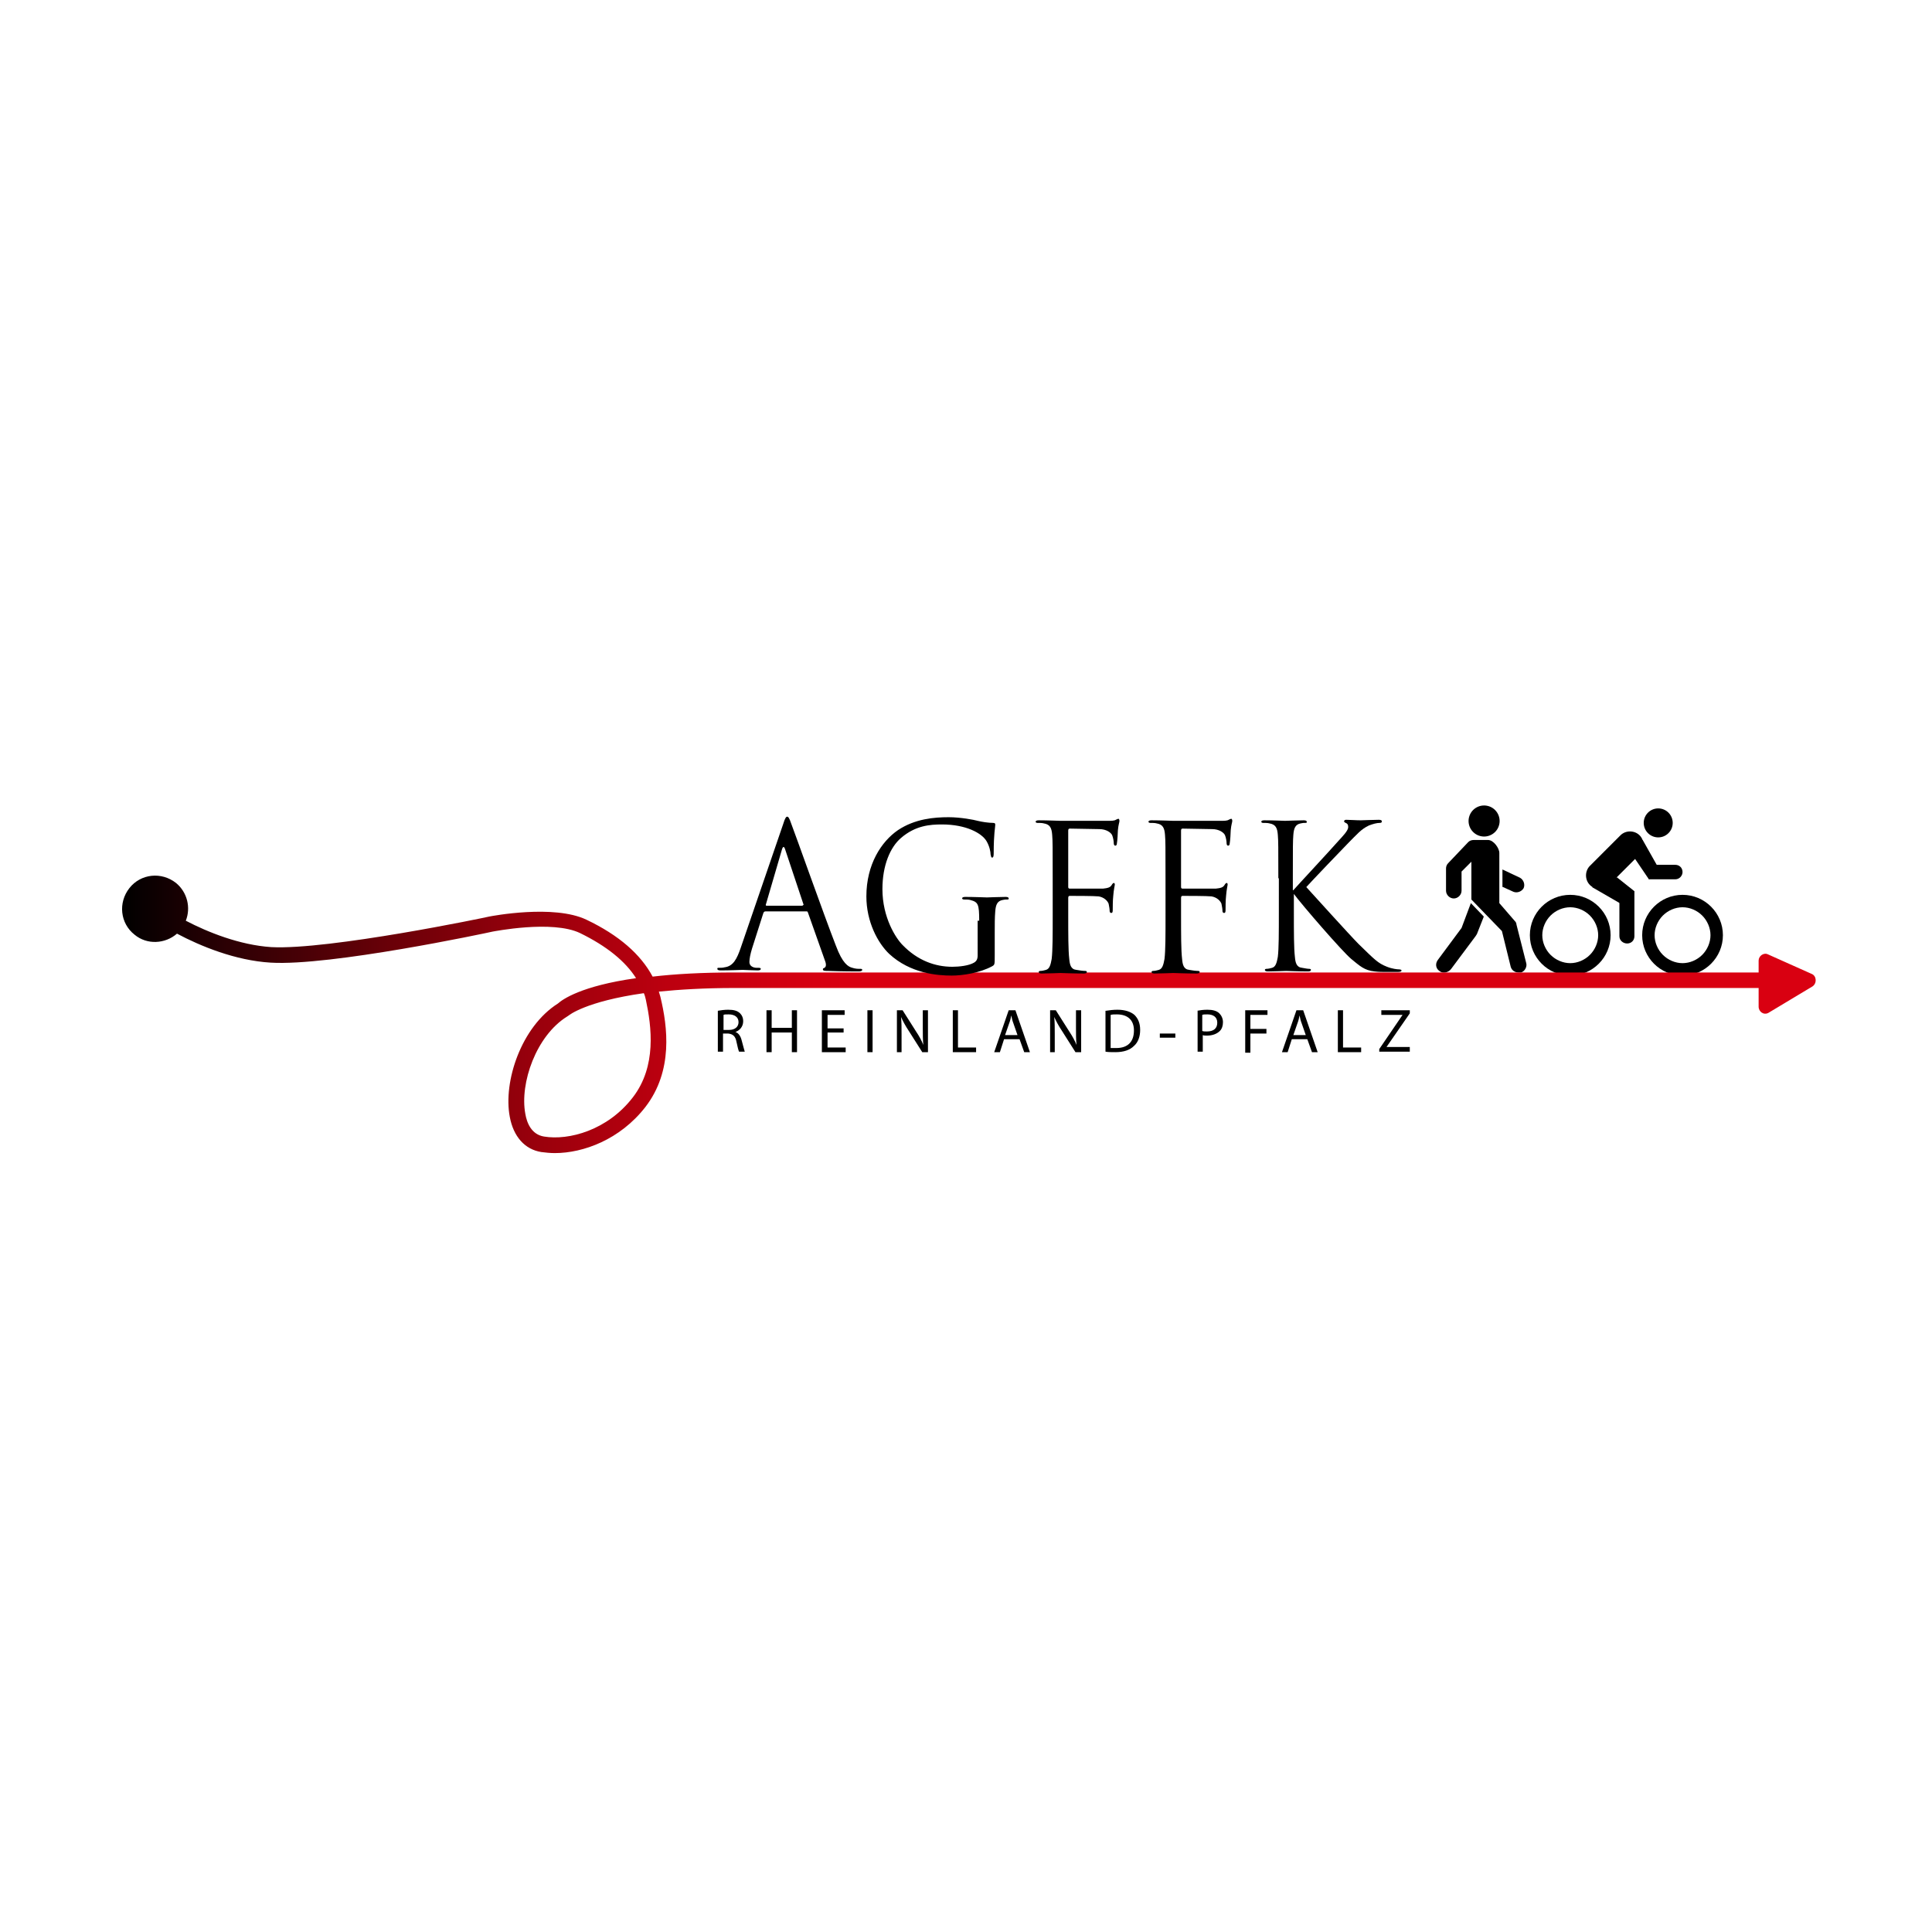 <?xml version="1.0" encoding="utf-8" standalone="no"?><!-- Generator: Adobe Illustrator 23.1.1, SVG Export Plug-In . SVG Version: 6.00 Build 0)  --><svg xmlns="http://www.w3.org/2000/svg" xmlns:xlink="http://www.w3.org/1999/xlink" height="192" id="Ebene_1" preserveAspectRatio="xMidYMid meet" style="enable-background:new 0 0 373.3 103.7;" version="1.1" viewBox="0 0 373.3 103.7" width="192" x="0px" xml:space="preserve" y="0px">
<style type="text/css">
	.st0{fill:none;stroke:#FF0000;stroke-width:2.793;stroke-miterlimit:10;}
	.st1{fill:none;stroke:#FF0000;stroke-width:3.259;stroke-miterlimit:10;}
	.st2{fill:url(#SVGID_1_);}
</style>
<g>
	<g>
		<path d="M303.4,40.5c1.4,0,2.8,0.6,3.8,1.6c1,1,1.6,2.4,1.6,3.8s-0.6,2.8-1.6,3.8c-1,1-2.4,1.6-3.8,1.6c-1.4,0-2.8-0.6-3.8-1.6    c-1-1-1.6-2.4-1.6-3.8s0.6-2.8,1.6-3.8C300.6,41.1,302,40.5,303.4,40.5 M303.4,38.1c-4.3,0-7.8,3.5-7.8,7.8c0,4.3,3.5,7.8,7.8,7.8    s7.8-3.5,7.8-7.8C311.2,41.6,307.7,38.1,303.4,38.1L303.4,38.1z"/>
	</g>
</g>
<g>
	<g>
		<path d="M325.1,40.5c1.4,0,2.8,0.6,3.8,1.6c1,1,1.6,2.4,1.6,3.8s-0.6,2.8-1.6,3.8c-1,1-2.4,1.6-3.8,1.6c-1.4,0-2.8-0.6-3.8-1.6    c-1-1-1.6-2.4-1.6-3.8s0.6-2.8,1.6-3.8C322.3,41.1,323.7,40.5,325.1,40.5 M325.1,38.1c-4.3,0-7.8,3.5-7.8,7.8    c0,4.3,3.5,7.8,7.8,7.8s7.8-3.5,7.8-7.8C332.9,41.6,329.4,38.1,325.1,38.1L325.1,38.1z"/>
	</g>
</g>
<path class="st0" d="M314.4,37.4"/>
<path class="st1" d="M311.3,45.7"/>
<g>
	<g>
		<path d="M314.4,47.5L314.4,47.5c-0.8,0-1.5-0.6-1.5-1.4v-8.7h2.9v8.7C315.8,46.9,315.2,47.5,314.4,47.5z"/>
	</g>
</g>
<g>
	<g>
		<polygon points="314,40.3 307.6,36.6 312.4,34.7 315.8,37.4   "/>
	</g>
</g>
<g>
	<g>
		<path d="M310.9,36.2l5.9-5.9c1-1,1-2.7,0-3.7v0c-1-1-2.7-1-3.7,0l-5.9,5.9c-1,1-1,2.7,0,3.7l0,0C308.2,37.2,309.9,37.2,310.9,36.2    z"/>
	</g>
</g>
<g>
	<g>
		<polygon points="318.6,35.1 314.6,29.2 317.4,27.5 320.9,33.7   "/>
	</g>
</g>
<path d="M323.7,35.1h-5.1v-2.8h5.1c0.8,0,1.4,0.6,1.4,1.4v0C325.1,34.4,324.5,35.1,323.7,35.1z"/>
<circle cx="320.4" cy="24.2" r="2.8"/>
<g>
	<path d="M290.2,36.5l2.2,1c0.7,0.3,1.6,0,2-0.7c0.3-0.7,0-1.6-0.7-2l-3.4-1.6V36.5z"/>
	<ellipse cx="286.7" cy="23.8" rx="3" ry="3" transform="matrix(0.231 -0.973 0.973 0.231 197.371 297.296)"/>
	<path d="M294.9,51.3l-1.9-7.5c0-0.1,0-0.2-0.1-0.3l0,0l0,0c0,0,0-0.1,0-0.1l-3.2-3.7v-2h0V30c0-0.9-1.1-2.5-2.2-2.5   c0,0-2.6,0-2.7,0c-0.4,0-0.8,0.1-1.1,0.4l-3.9,4.1c-0.3,0.3-0.4,0.7-0.4,1l0,4.3c0,0.8,0.7,1.5,1.5,1.5c0.8,0,1.5-0.7,1.5-1.5   l0-3.7l1.9-1.9V39l2.7,2.8l0,0l3.2,3.3c0,0,0,0,0,0l1.7,6.9c0.2,0.7,0.8,1.1,1.5,1.1c0.1,0,0.3,0,0.5,0   C294.6,52.9,295.1,52,294.9,51.3z"/>
	<path d="M286.7,42.3l-2.5-2.6c0,0,0,0,0,0l-1.8,4.8l-4.6,6.2c-0.5,0.7-0.4,1.6,0.3,2.1c0.7,0.6,1.8,0.3,2.3-0.4l4.7-6.3   c0.1-0.1,0.1-0.2,0.2-0.3l0,0l0,0c0-0.1,0.1-0.1,0.1-0.2L286.7,42.3z"/>
</g>
<linearGradient gradientUnits="userSpaceOnUse" id="SVGID_1_" x1="350.837" x2="23.562" y1="61.157" y2="61.157">
	<stop offset="0" style="stop-color:#D90011"/>
	<stop offset="0.574" style="stop-color:#D90011"/>
	<stop offset="0.615" style="stop-color:#D10010"/>
	<stop offset="0.678" style="stop-color:#BC000F"/>
	<stop offset="0.754" style="stop-color:#9A000C"/>
	<stop offset="0.841" style="stop-color:#6A0008"/>
	<stop offset="0.936" style="stop-color:#2D0004"/>
	<stop offset="1" style="stop-color:#000000"/>
</linearGradient>
<path class="st2" d="M350.1,53.4l-8.5-3.8c-0.8-0.4-1.8,0.3-1.8,1.2v1.3v1H141.9c-6.3,0-11.5,0.3-15.8,0.8c-2.3-4.3-6.5-8-12.8-11  c-6.3-3-18.3-0.7-18.8-0.6c-0.3,0.1-31,6.5-42.1,5.9c-6.1-0.4-12.3-2.9-16.5-5.1c1-2.5,0.3-5.5-1.9-7.3c-2.8-2.2-6.8-1.8-9,1  c-2.2,2.8-1.8,6.8,1,9c2.4,2,5.9,1.8,8.2-0.2c4.5,2.4,11.3,5.2,18.1,5.6c11.5,0.7,41.6-5.7,42.9-6c0.1,0,11.5-2.3,16.9,0.3  c5.1,2.5,8.7,5.4,10.8,8.7c-10.6,1.5-14.2,4.1-15.1,4.9c-7.1,4.5-10.6,15.1-9.3,21.9c0.7,3.8,2.9,6.3,6.1,6.8  c0.8,0.1,1.7,0.2,2.6,0.2c5.5,0,12.6-2.6,17.5-8.9c5.4-7,4.3-15.5,2.9-21.3c-0.1-0.3-0.2-0.7-0.3-1c4-0.4,8.8-0.7,14.6-0.7h197.9  v1.7v1.9c0,1,1,1.7,1.9,1.2l8.5-5.1C351.1,55.2,351,53.8,350.1,53.4z M122.3,77.2c-4.9,6.4-12.4,8.4-17.2,7.6  c-2.4-0.4-3.3-2.6-3.6-4.4c-1.1-5.9,2.1-15.1,8.1-18.8l0.3-0.2c0,0,3.2-2.7,14.5-4.3c0.2,0.4,0.3,0.9,0.4,1.3  C125.9,63.6,126.9,71.2,122.3,77.2z"/>
<g>
	<path d="M151.3,24.5c0.4-1.3,0.6-1.5,0.8-1.5s0.4,0.2,0.8,1.4c0.6,1.5,6.3,17.6,8.6,23.5c1.3,3.5,2.4,4.1,3.2,4.3   c0.6,0.2,1.1,0.2,1.5,0.2c0.2,0,0.4,0,0.4,0.2c0,0.2-0.3,0.3-0.7,0.3c-0.6,0-3.2,0-5.8-0.1c-0.7,0-1.1,0-1.1-0.3   c0-0.2,0.1-0.2,0.3-0.3c0.2-0.1,0.4-0.4,0.2-1.1l-3.4-9.6c-0.1-0.2-0.1-0.2-0.3-0.2h-7.9c-0.2,0-0.3,0.1-0.4,0.3l-2.2,6.9   c-0.3,1-0.5,1.9-0.5,2.6c0,0.8,0.8,1.1,1.4,1.1h0.4c0.3,0,0.4,0.1,0.4,0.2c0,0.2-0.2,0.3-0.6,0.3c-0.9,0-2.5-0.1-2.9-0.1   c-0.4,0-2.4,0.1-4.2,0.1c-0.5,0-0.7-0.1-0.7-0.3c0-0.2,0.1-0.2,0.3-0.2c0.3,0,0.8,0,1.1-0.1c1.7-0.2,2.4-1.7,3.1-3.7L151.3,24.5z    M155.1,40.1c0.2,0,0.2-0.1,0.1-0.3l-3.5-10.5c-0.2-0.6-0.4-0.6-0.6,0L148,39.9c-0.1,0.2,0,0.3,0.1,0.3H155.1z"/>
	<path d="M189.2,43.1c0-3.2-0.2-3.6-1.7-4c-0.3-0.1-0.9-0.1-1.3-0.1c-0.1,0-0.3-0.1-0.3-0.2c0-0.2,0.2-0.3,0.6-0.3   c1.7,0,4,0.1,4.2,0.1c0.2,0,2.5-0.1,3.6-0.1c0.4,0,0.6,0.1,0.6,0.3c0,0.2-0.1,0.2-0.3,0.2c-0.3,0-0.5,0-0.9,0.1   c-1,0.2-1.3,0.9-1.4,2.2c-0.1,1.2-0.1,2.4-0.1,4.1v4.4c0,1.8,0,1.8-0.5,2.1c-2.4,1.3-5.7,1.8-7.8,1.8c-2.8,0-8-0.4-12.1-4.2   c-2.2-2.1-4.4-6.2-4.4-11.1c0-6.2,2.9-10.6,6.1-12.8c3.3-2.2,7-2.5,9.8-2.5c2.3,0,4.9,0.5,5.6,0.7c0.8,0.2,2.1,0.4,3,0.4   c0.4,0,0.4,0.2,0.4,0.4c0,0.5-0.3,1.6-0.3,5.5c0,0.6-0.1,0.8-0.3,0.8c-0.2,0-0.2-0.2-0.3-0.6c0-0.5-0.2-1.6-0.8-2.6   c-0.9-1.5-3.9-3.2-8.6-3.2c-2.3,0-5.1,0.2-7.9,2.6c-2.1,1.8-3.6,5.3-3.6,9.9c0,5.5,2.6,9.5,3.9,10.8c2.9,3,6.3,4.2,9.6,4.2   c1.3,0,3.2-0.2,4.2-0.8c0.5-0.3,0.7-0.7,0.7-1.4V43.1z"/>
	<path d="M203.4,34.9c0-6.1,0-7.2-0.1-8.4c-0.1-1.3-0.4-2-1.6-2.2c-0.3-0.1-0.9-0.1-1.3-0.1c-0.1,0-0.3-0.1-0.3-0.2   c0-0.2,0.2-0.3,0.6-0.3c1.7,0,4,0.1,4.2,0.1c0.7,0,8.2,0,9.1,0c0.7,0,1.3,0,1.6-0.2c0.2-0.1,0.4-0.2,0.5-0.2c0.1,0,0.2,0.2,0.2,0.4   c0,0.3-0.2,0.7-0.3,1.8c0,0.4-0.1,2.1-0.2,2.6c0,0.2-0.1,0.4-0.3,0.4c-0.2,0-0.3-0.2-0.3-0.5c0-0.3-0.1-1-0.3-1.5   c-0.2-0.5-1.1-1.2-2.5-1.2l-5.7-0.1c-0.2,0-0.3,0.1-0.3,0.4v10.8c0,0.2,0,0.4,0.3,0.4l4.7,0c0.6,0,1.1,0,1.7,0   c0.9-0.1,1.4-0.2,1.7-0.7c0.1-0.2,0.3-0.4,0.4-0.4s0.2,0.1,0.2,0.3c0,0.2-0.2,0.9-0.3,2.2c-0.1,0.8-0.1,2.3-0.1,2.6   c0,0.4,0,0.7-0.3,0.7c-0.2,0-0.3-0.2-0.3-0.4c0-0.4-0.1-0.9-0.2-1.4c-0.2-0.5-0.8-1.2-1.9-1.4c-0.9-0.1-4.9-0.1-5.6-0.1   c-0.2,0-0.3,0.1-0.3,0.4v3.3c0,3.7,0,6.8,0.2,8.5c0.1,1.1,0.3,2,1.4,2.1c0.5,0.1,1.3,0.2,1.7,0.2c0.2,0,0.3,0.1,0.3,0.2   c0,0.2-0.2,0.3-0.6,0.3c-2,0-4.3-0.1-4.5-0.1c-0.2,0-2.5,0.1-3.6,0.1c-0.4,0-0.6-0.1-0.6-0.3c0-0.1,0.1-0.2,0.3-0.2   c0.3,0,0.8-0.1,1.1-0.2c0.7-0.2,0.9-1,1.1-2.1c0.2-1.6,0.2-4.7,0.2-8.5V34.9z"/>
	<path d="M225.2,34.9c0-6.1,0-7.2-0.1-8.4c-0.1-1.3-0.4-2-1.6-2.2c-0.3-0.1-0.9-0.1-1.3-0.1c-0.1,0-0.3-0.1-0.3-0.2   c0-0.2,0.2-0.3,0.6-0.3c1.7,0,4,0.1,4.2,0.1c0.7,0,8.2,0,9.1,0c0.7,0,1.3,0,1.6-0.2c0.2-0.1,0.4-0.2,0.5-0.2c0.1,0,0.2,0.2,0.2,0.4   c0,0.3-0.2,0.7-0.3,1.8c0,0.4-0.1,2.1-0.2,2.6c0,0.2-0.1,0.4-0.3,0.4c-0.2,0-0.3-0.2-0.3-0.5c0-0.3-0.1-1-0.3-1.5   c-0.2-0.5-1.1-1.2-2.5-1.2l-5.7-0.1c-0.2,0-0.3,0.1-0.3,0.4v10.8c0,0.2,0,0.4,0.3,0.4l4.7,0c0.6,0,1.1,0,1.7,0   c0.9-0.1,1.4-0.2,1.7-0.7c0.1-0.2,0.3-0.4,0.4-0.4s0.2,0.1,0.2,0.3c0,0.2-0.2,0.9-0.3,2.2c-0.1,0.8-0.1,2.3-0.1,2.6   c0,0.4,0,0.7-0.3,0.7c-0.2,0-0.3-0.2-0.3-0.4c0-0.4-0.1-0.9-0.2-1.4c-0.2-0.5-0.8-1.2-1.9-1.4c-0.9-0.1-4.9-0.1-5.6-0.1   c-0.2,0-0.3,0.1-0.3,0.4v3.3c0,3.7,0,6.8,0.2,8.5c0.1,1.1,0.3,2,1.4,2.1c0.5,0.1,1.3,0.2,1.7,0.2c0.2,0,0.3,0.1,0.3,0.2   c0,0.2-0.2,0.3-0.6,0.3c-2,0-4.3-0.1-4.5-0.1c-0.2,0-2.5,0.1-3.6,0.1c-0.4,0-0.6-0.1-0.6-0.3c0-0.1,0.1-0.2,0.3-0.2   c0.3,0,0.8-0.1,1.1-0.2c0.7-0.2,0.9-1,1.1-2.1c0.2-1.6,0.2-4.7,0.2-8.5V34.9z"/>
	<path d="M247,34.9c0-6.1,0-7.2-0.1-8.4c-0.1-1.3-0.4-2-1.6-2.2c-0.3-0.1-0.9-0.1-1.3-0.1c-0.1,0-0.3-0.1-0.3-0.2   c0-0.2,0.2-0.3,0.6-0.3c1.7,0,3.8,0.1,4,0.1c0.3,0,2.5-0.1,3.6-0.1c0.4,0,0.6,0.1,0.6,0.3c0,0.2-0.1,0.2-0.3,0.2   c-0.3,0-0.5,0-0.9,0.1c-1,0.2-1.3,0.9-1.4,2.2c-0.1,1.2-0.1,2.3-0.1,8.4v2.3h0.1c0.6-0.7,7.3-7.9,8.6-9.4c1-1.1,2-2.1,2-2.8   c0-0.5-0.2-0.7-0.5-0.8c-0.2-0.1-0.3-0.2-0.3-0.3c0-0.2,0.2-0.3,0.4-0.3c0.7,0,1.9,0.1,2.8,0.1c0.2,0,2.6-0.1,3.5-0.1   c0.4,0,0.6,0.1,0.6,0.3c0,0.2-0.1,0.3-0.4,0.3c-0.6,0-1.3,0.2-2.1,0.5c-1.5,0.7-2.3,1.7-4,3.4c-0.9,0.9-7.3,7.6-8.1,8.5   c1,1.1,8.6,9.5,10.1,11c3.1,3,3.7,3.7,5.5,4.4c1,0.4,2,0.5,2.3,0.5c0.3,0,0.5,0.1,0.5,0.2c0,0.2-0.2,0.3-0.8,0.3h-1.9   c-1,0-1.7,0-2.5-0.1c-2-0.2-2.9-1.1-4.5-2.4c-1.7-1.4-9.5-10.4-11.2-12.7H250v3.8c0,3.7,0,6.8,0.2,8.5c0.1,1.1,0.3,2,1.4,2.1   c0.5,0.1,1.1,0.2,1.4,0.2c0.2,0,0.3,0.1,0.3,0.2c0,0.2-0.2,0.3-0.6,0.3c-1.8,0-3.9-0.1-4.2-0.1c-0.3,0-2.4,0.1-3.5,0.1   c-0.4,0-0.6-0.1-0.6-0.3c0-0.1,0.1-0.2,0.3-0.2c0.3,0,0.8-0.1,1.1-0.2c0.7-0.2,0.9-1,1.1-2.1c0.2-1.6,0.2-4.7,0.2-8.5V34.9z"/>
</g>
<g>
	<path d="M138.7,60.5c0.5-0.1,1.3-0.2,2-0.2c1.1,0,1.8,0.2,2.3,0.7c0.4,0.4,0.6,0.9,0.6,1.5c0,1.1-0.7,1.8-1.5,2.1v0   c0.6,0.2,1,0.8,1.2,1.6c0.3,1.1,0.5,1.9,0.6,2.2h-1.1c-0.1-0.2-0.3-0.9-0.5-1.9c-0.2-1.1-0.7-1.5-1.6-1.6h-1v3.5h-1V60.5z    M139.8,64.2h1.1c1.1,0,1.8-0.6,1.8-1.5c0-1-0.8-1.5-1.9-1.5c-0.5,0-0.9,0-1,0.1V64.2z"/>
	<path d="M149.1,60.4v3.4h3.9v-3.4h1v8.1h-1v-3.8h-3.9v3.8h-1v-8.1H149.1z"/>
	<path d="M163,64.7h-3.1v2.9h3.5v0.9h-4.6v-8.1h4.4v0.9h-3.3v2.6h3.1V64.7z"/>
	<path d="M168.6,60.4v8.1h-1v-8.1H168.6z"/>
	<path d="M173.3,68.5v-8.1h1.1l2.6,4.1c0.6,0.9,1.1,1.8,1.4,2.6l0,0c-0.1-1.1-0.1-2.1-0.1-3.3v-3.4h1v8.1h-1.1l-2.6-4.1   c-0.6-0.9-1.1-1.8-1.5-2.7l0,0c0.1,1,0.1,2,0.1,3.3v3.5H173.3z"/>
	<path d="M184.1,60.4h1v7.2h3.5v0.9h-4.5V60.4z"/>
	<path d="M194,66l-0.8,2.5h-1.1l2.8-8.1h1.3l2.8,8.1h-1.1l-0.9-2.5H194z M196.6,65.2l-0.8-2.3c-0.2-0.5-0.3-1-0.4-1.5h0   c-0.1,0.5-0.2,1-0.4,1.5l-0.8,2.3H196.6z"/>
	<path d="M202.9,68.5v-8.1h1.1l2.6,4.1c0.6,0.9,1.1,1.8,1.4,2.6l0,0c-0.1-1.1-0.1-2.1-0.1-3.3v-3.4h1v8.1h-1.1l-2.6-4.1   c-0.6-0.9-1.1-1.8-1.5-2.7l0,0c0.1,1,0.1,2,0.1,3.3v3.5H202.9z"/>
	<path d="M213.7,60.5c0.6-0.1,1.4-0.2,2.2-0.2c1.5,0,2.6,0.4,3.3,1c0.7,0.7,1.1,1.6,1.1,2.9c0,1.3-0.4,2.4-1.2,3.1   c-0.8,0.8-2,1.2-3.6,1.2c-0.7,0-1.4,0-1.9-0.1V60.5z M214.7,67.7c0.3,0,0.7,0,1,0c2.2,0,3.4-1.2,3.4-3.4c0-1.9-1.1-3.1-3.3-3.1   c-0.5,0-0.9,0-1.2,0.1V67.7z"/>
	<path d="M227.1,64.9v0.8h-3v-0.8H227.1z"/>
	<path d="M231.3,60.5c0.5-0.1,1.2-0.2,2-0.2c1,0,1.8,0.2,2.3,0.7c0.4,0.4,0.7,1,0.7,1.7c0,0.7-0.2,1.3-0.6,1.7   c-0.6,0.6-1.5,0.9-2.5,0.9c-0.3,0-0.6,0-0.8-0.1v3.2h-1V60.5z M232.3,64.4c0.2,0.1,0.5,0.1,0.9,0.1c1.3,0,2-0.6,2-1.7   c0-1.1-0.8-1.6-1.9-1.6c-0.5,0-0.8,0-1,0.1V64.4z"/>
	<path d="M240.5,60.4h4.4v0.9h-3.3V64h3.1v0.9h-3.1v3.7h-1V60.4z"/>
	<path d="M249.6,66l-0.8,2.5h-1.1l2.8-8.1h1.3l2.8,8.1h-1.1l-0.9-2.5H249.6z M252.3,65.2l-0.8-2.3c-0.2-0.5-0.3-1-0.4-1.5h0   c-0.1,0.5-0.2,1-0.4,1.5l-0.8,2.3H252.3z"/>
	<path d="M258.5,60.4h1v7.2h3.5v0.9h-4.5V60.4z"/>
	<path d="M266.5,67.9l4.5-6.6v0h-4.1v-0.9h5.5v0.6l-4.5,6.5v0h4.5v0.9h-5.9V67.9z"/>
</g>
</svg>